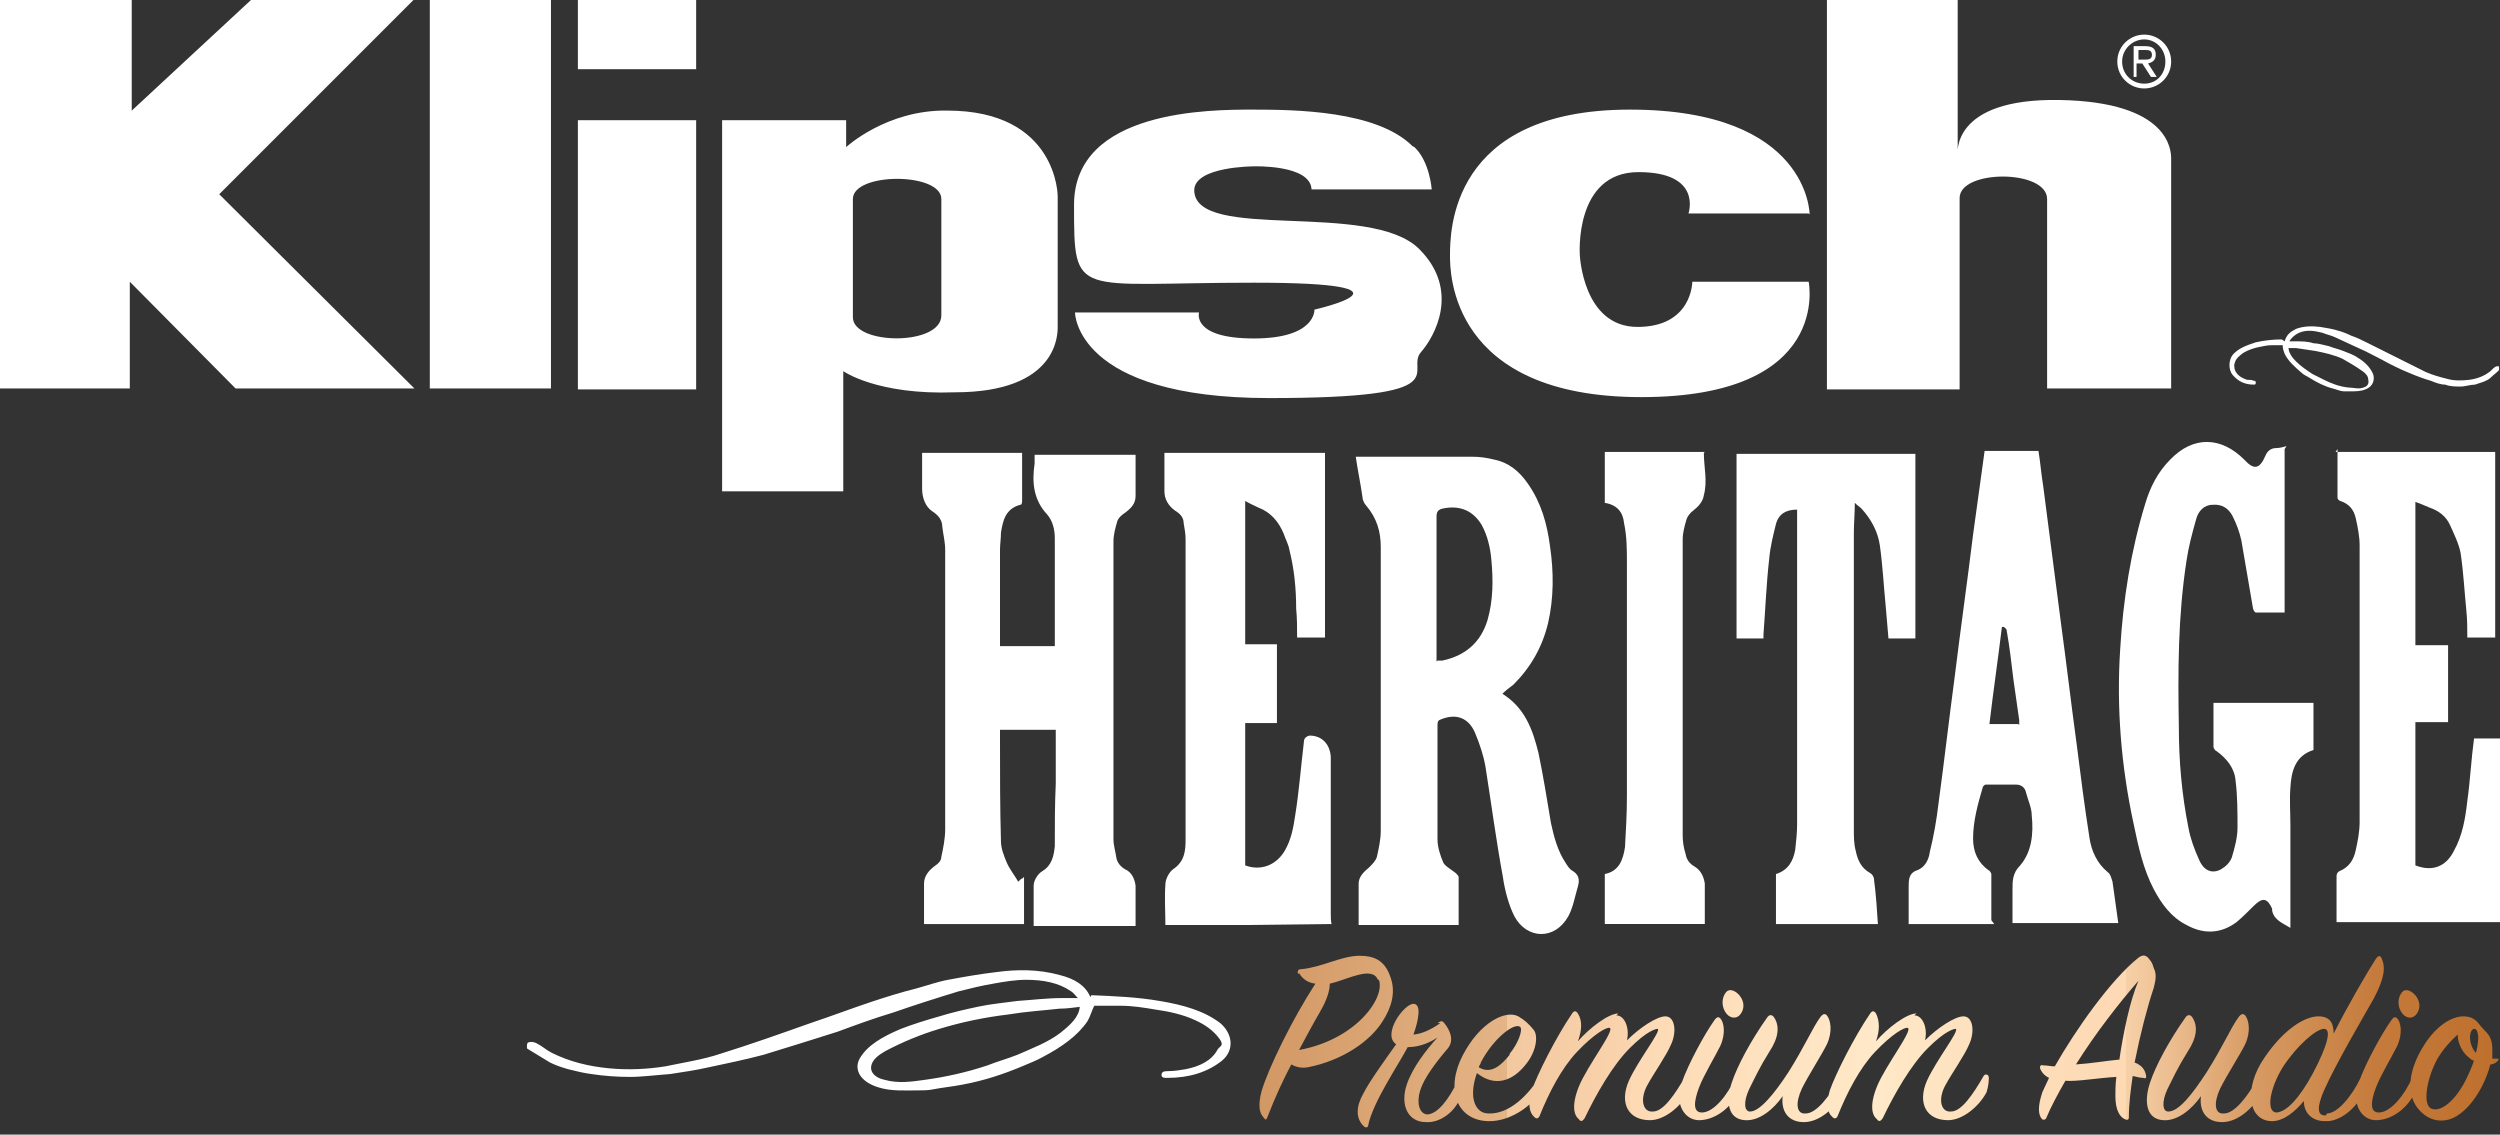 <?xml version="1.0" encoding="UTF-8"?>
<svg id="Layer_1" xmlns="http://www.w3.org/2000/svg" version="1.1" xmlns:xlink="http://www.w3.org/1999/xlink" viewBox="0 0 260 118">
  <rect x="0" y="0" width="260" height="118" fill="#333333" stroke="none"/>
  <!-- Generator: Adobe Illustrator 29.5.0, SVG Export Plug-In . SVG Version: 2.1.0 Build 137)  -->
  <defs>
    <style>
      .st0 {
        fill: #fff;
      }

      .st1 {
        fill: url(#linear-gradient);
      }
    </style>
    <linearGradient id="linear-gradient" x1="130.9" y1="11.7" x2="259.8" y2="11.7" gradientTransform="translate(0 120) scale(1 -1)" gradientUnits="userSpaceOnUse">
      <stop offset="0" stop-color="#ac5e1c"/>
      <stop offset="0" stop-color="#ba7437"/>
      <stop offset="0" stop-color="#d29864"/>
      <stop offset=".2" stop-color="#e4b486"/>
      <stop offset=".2" stop-color="#f2c89f"/>
      <stop offset=".3" stop-color="#fad4ae"/>
      <stop offset=".3" stop-color="#fdd9b4"/>
      <stop offset=".5" stop-color="#ffe9c8"/>
      <stop offset=".6" stop-color="#fddebb"/>
      <stop offset=".7" stop-color="#fdd9b4"/>
      <stop offset=".7" stop-color="#f7d0a8"/>
      <stop offset=".8" stop-color="#d89c65"/>
      <stop offset=".9" stop-color="#c57b3c"/>
      <stop offset="1" stop-color="#be6f2c"/>
    </linearGradient>
  </defs>
  <path class="st0" d="M129.9,96.2h-8.7c0-1.4-.1-2.8,0-4.2,0-.6.4-1.3.8-1.6,1.2-.8,1.3-1.9,1.3-3.1,0-2,0-4.1,0-6.1,0-8.4,0-16.8,0-25.1,0-.6-.1-1.1-.2-1.7,0-.6-.4-1-.9-1.3-.7-.5-1.1-1.2-1.1-2,0-1.3,0-2.6,0-4h16.7v19.2h-2.9c0-1,0-2-.1-3,0-2.1-.2-4.1-.7-6.1-.1-.6-.4-1.1-.6-1.7-.5-1.2-1.3-2.2-2.6-2.7-.4-.2-.9-.4-1.4-.7v14.9h3.3v8.2h-3.3v14.8c1.6.6,3.2,0,4.1-1.5.7-1.2.9-2.4,1.1-3.7.4-2.5.6-5.1.9-7.6,0-.4.2-.6.6-.7,1.2,0,2.1.8,2.2,2.2,0,2.5,0,4.9,0,7.4,0,3,0,5.9,0,8.9,0,.2,0,1,.1,1.1"/>
  <path class="st0" d="M106.2,91.4c.1,0,.2-.1.3-.2v4.9h-10.4c0-1.4,0-2.8,0-4.2,0-.8.5-1.4,1.2-1.9.3-.2.6-.5.6-.9.2-.9.4-1.9.4-2.9,0-9.7,0-19.3,0-29,0-.8-.2-1.6-.3-2.4,0-.7-.4-1.2-1-1.6-.8-.5-1.1-1.5-1.1-2.4,0-1.2,0-2.4,0-3.7h10.4c0,.1,0,.2,0,.4v4.5c0,.2,0,.5-.2.5-1.5.4-1.8,1.6-2,2.9,0,.6-.1,1.2-.1,1.8,0,3.1,0,6.2,0,9.4v.6h5.7v-1.7c0-3.2,0-6.4,0-9.5,0-.9-.2-1.8-.8-2.5-1.4-1.5-1.6-3.3-1.3-5.3,0-.3,0-.6,0-.9h10.5c0,1.5,0,2.9,0,4.3,0,.8-.5,1.3-1.2,1.8-.3.2-.6.5-.7.8-.2.7-.4,1.4-.4,2.1,0,10.3,0,20.6,0,31,0,.6.2,1.2.3,1.9.1.5.4.9.9,1.2.7.3,1,1,1.1,1.7,0,1.4,0,2.7,0,4.2h-10.6c0-1.4,0-2.8,0-4.2,0-.5.4-1.2.9-1.5,1-.6,1.2-1.6,1.3-2.6,0-2.2,0-4.4.1-6.5,0-1.8,0-3.7,0-5.6h-5.8v1c0,3.5,0,7.1.1,10.6,0,.7.3,1.5.6,2.2.3.7.8,1.3,1.2,2h0Z"/>
  <path class="st0" d="M156,72c2.6,1.5,3.4,3.9,4,6.3.5,2.4.9,4.9,1.3,7.3.3,1.4.7,2.9,1.5,4.1.2.3.4.7.8.9.6.4.7.9.5,1.6-.3,1-.5,2.2-1,3.1-1.4,2.5-4.3,2.4-5.6,0-.6-1.2-1-2.7-1.2-4.1-.7-3.8-1.2-7.6-1.8-11.4-.2-1.2-.6-2.4-1.1-3.6-.7-1.6-2-2-3.5-1.4-.3.1-.4.2-.4.6,0,4,0,7.9,0,11.9,0,.8.3,1.7.6,2.4.2.4.8.7,1.3,1.1.1.1.3.3.3.4,0,1.7,0,3.3,0,5h-10.4c0-1.5,0-2.9,0-4.3,0-.7.5-1.2,1.1-1.7.3-.3.7-.7.8-1.1.2-.9.4-1.8.4-2.7,0-9.8,0-19.7,0-29.5,0-1.6-.4-3-1.5-4.3-.2-.2-.4-.6-.4-.9-.2-1.4-.5-2.8-.7-4.2.2,0,.3,0,.4,0,3.9,0,7.8,0,11.7,0,.8,0,1.5.1,2.3.3,1.5.3,2.6,1.2,3.5,2.5,1.4,2,2,4.2,2.3,6.5.4,2.7.4,5.4-.2,8-.6,2.5-1.8,4.6-3.6,6.4-.4.3-.8.6-1.2,1h0ZM149.5,68.7c.2,0,.2,0,.3,0s.2,0,.2,0c2.4-.5,4-1.9,4.7-4.2.6-2.1.6-4.2.4-6.3-.1-1.2-.4-2.5-1-3.6-.9-1.5-2.3-2.1-4.1-1.7-.4.1-.6.3-.6.8,0,4.8,0,9.7,0,14.5v.6h0Z"/>
  <path class="st0" d="M237.6,46.7v17c-1,0-2,0-3,0-.1,0-.3-.3-.3-.5-.4-2.3-.8-4.7-1.2-7-.2-.9-.5-1.7-.9-2.5s-1.1-1.3-2.1-1.2c-.9,0-1.5.7-1.7,1.5-.4,1.4-.8,2.9-1,4.3-.9,5.8-.9,11.6-.8,17.3,0,3.5.3,7,1,10.5.2,1.1.6,2.2,1.1,3.3.5,1.2,1.4,1.5,2.3,1,.5-.3.9-.7,1.1-1.2.3-1,.6-2.1.6-3.1,0-1.6,0-3.3-.2-4.9-.1-1.3-.9-2.3-2-3.1-.1,0-.3-.3-.3-.4,0-1.5,0-3.1,0-4.6h10.4v4.9c-1.9.6-2.3,2.2-2.4,3.9-.1,1.3,0,2.6,0,3.9,0,3.4,0,6.8,0,10.2,0,.1,0,.3,0,.5-.8-.5-1.7-.8-1.9-1.8,0,0,0-.2,0-.2-.5-1.1-1-1.2-1.9-.3-.6.6-1.2,1.2-1.8,1.7-1.6,1.2-3.4,1.3-5.2.3-1.6-.8-2.6-2.2-3.4-3.7-1.1-2.1-1.6-4.4-2.1-6.8-1.3-6-1.8-12.1-1.4-18.2.3-5.1,1.1-10.2,2.6-15.1.5-1.7,1.3-3.3,2.6-4.6,2.4-2.5,5.3-2.4,7.7,0,0,0,0,0,0,0,1,1.1,1.6,1,2.2-.4.2-.5.6-.8,1.1-.8.4,0,.7-.1,1.1-.2h0Z"/>
  <path class="st0" d="M242.9,47h16.6v19.3h-2.9c0-.9,0-1.9-.1-2.8-.2-2-.3-4-.6-6-.2-1-.7-2-1.1-2.9-.4-.9-1.2-1.5-2.1-1.8-.5-.2-.9-.4-1.5-.6v14.9h3.4v8h-3.4v14.9c1.8.7,3.2.1,4-1.5.9-1.6,1.2-3.4,1.4-5.2.3-2.1.4-4.3.7-6.5h2.7v19.1h-17v-1.7c0-1,0-2,0-3.1,0-.2.1-.4.3-.5,1-.4,1.5-1.2,1.7-2.2.2-.9.4-1.9.4-2.9,0-9.6,0-19.2,0-28.8,0-.9-.2-1.9-.4-2.8-.2-.9-.7-1.5-1.6-1.8-.1,0-.3-.2-.3-.3,0-1.7,0-3.3,0-5.1h0Z"/>
  <path class="st0" d="M207.4,96.1h-8.9c0-.2,0-.4,0-.5,0-1.1,0-2.2,0-3.3,0-.8,0-1.5.9-1.8.8-.3,1.2-1.1,1.3-1.9.4-1.6.7-3.3.9-5,.6-4.4,1.1-8.8,1.7-13.3.6-4.9,1.3-9.8,1.9-14.7.4-2.9.8-5.8,1.2-8.7h5.6c.2,1.2.3,2.5.5,3.7.6,4.6,1.2,9.3,1.8,13.9.6,4.4,1.1,8.7,1.7,13.1.4,3.2.8,6.3,1.3,9.5.2,1.4.8,2.7,1.9,3.6.3.2.4.7.5,1,.2,1.4.4,2.9.6,4.3h-11v-3.5c0-.9,0-1.7.8-2.5,1.2-1.4,1.4-3.3,1.2-5.2,0-.8-.4-1.6-.6-2.4-.1-.5-.5-.8-1-.8-1.1,0-2.1,0-3.2,0-.1,0-.3.2-.3.3-.5,1.7-1,3.5-1,5.3,0,1.4.5,2.5,1.6,3.3.1,0,.3.3.3.4,0,1.6,0,3.2,0,4.8h0ZM210,75.4c0-.2,0-.3,0-.5-.2-1.4-.4-2.8-.6-4.2-.2-1.7-.4-3.4-.7-5.1,0-.2-.2-.3-.3-.4,0,0-.1,0-.2,0-.4,3.3-.9,6.7-1.3,10.1h3Z"/>
  <path class="st0" d="M195.3,96.1h-10.6v-5.2c1.3-.4,1.8-1.4,2-2.5.1-.9.2-1.8.2-2.7,0-10.7,0-21.5,0-32.2v-.5c-1.1,0-1.9.4-2.2,1.5-.3,1.2-.6,2.4-.7,3.6-.3,2.6-.4,5.3-.6,7.9,0,.1,0,.2,0,.4h-2.8v-19.2h18.6v19.2h-2.8c-.1-1.2-.2-2.3-.3-3.5-.2-2-.3-4.1-.6-6.2-.2-1.4-.9-2.7-1.9-3.8-.2-.2-.4-.3-.7-.6,0,1.1-.1,2.1-.1,3.1v30.8c0,.8,0,1.6.2,2.3.2,1,.6,1.8,1.5,2.3.2.1.4.4.4.7.2,1.5.3,3,.4,4.6h0Z"/>
  <path class="st0" d="M177.2,47.1c0,1.5.4,2.9,0,4.4-.1.7-.6,1.2-1.1,1.6-.3.2-.6.6-.7.9-.2.7-.4,1.4-.4,2.1,0,10.3,0,20.6,0,30.8,0,.6.1,1.3.3,1.9.1.6.4,1,.9,1.3.7.4,1,1.1,1.1,1.8,0,1.4,0,2.8,0,4.2h-10.4v-5.2c1.5-.3,1.9-1.5,2.1-2.8.1-1.8.2-3.5.2-5.3,0-8.1,0-16.1,0-24.2,0-1.4,0-2.8-.3-4.2-.1-1.1-.7-1.9-2-2.1v-5.3h10.4,0Z"/>
  <path class="st0" d="M237.6,35.5c.2-.7.6-1,1.2-1.3.8-.3,1.7-.3,2.5-.2.6.1,1.3.2,1.9.4.4.1.9.3,1.3.5.6.2,1.2.5,1.8.8.8.4,1.6.8,2.4,1.2,1.2.6,2.4,1.2,3.6,1.8.7.3,1.4.5,2.2.7.7.2,1.5.2,2.3.1.8-.1,1.6-.4,2.2-.9.2-.2.4-.4.6-.5,0,0,.2,0,.3,0,0,0,0,.2,0,.3,0,0,0,0,0,.1-.3.3-.6.5-.9.8-.2.2-.5.3-.7.4-.3.1-.6.2-.9.3-.5,0-1,.2-1.5.2s-1.1,0-1.6-.2c-.5,0-1-.2-1.5-.4-.7-.2-1.5-.5-2.2-.8-1-.4-2-.9-2.9-1.4-.8-.4-1.5-.8-2.2-1.1-.9-.4-1.7-.8-2.6-1.2-.4-.2-.9-.3-1.4-.5-.4-.1-.9-.2-1.3-.2-.7,0-1.3.2-1.8.7-.1.1-.2.2-.3.4.2,0,.5,0,.7,0,.6,0,1.2,0,1.8.2.5,0,1.1.2,1.6.3.5.2,1,.3,1.5.5.5.2,1.1.4,1.5.7.7.4,1.3,1,1.6,1.7.2.6,0,1.3-.8,1.6-.5.2-1,.2-1.6.2-.2,0-.4,0-.6,0-.4,0-.8-.2-1.2-.3-.8-.2-1.6-.6-2.4-1.1-.3-.2-.6-.3-.8-.5-.7-.6-1.4-1.2-1.8-2-.1-.3-.2-.5-.2-.9-.3,0-.7,0-1.1,0-.5,0-.9.1-1.4.2-.5.1-1.1.3-1.6.6-.4.3-.8.6-.9,1.1-.1.2,0,.4,0,.6.2.6.7.9,1.3,1.1.2,0,.5,0,.7.1.1,0,.2,0,.2.2,0,.2-.1.2-.2.2-.9,0-1.6-.3-2.2-1-.5-.6-.4-1.6,0-2.1.6-.7,1.5-1,2.4-1.3.9-.2,1.8-.3,2.7-.3h0ZM238,36.1c0,.6.4,1.1.8,1.5.5.5,1.1.9,1.7,1.3.4.2.8.4,1.2.6.8.4,1.6.7,2.5.8.5,0,1.1.2,1.6,0,.4-.1.6-.4.5-.8,0-.4-.3-.7-.6-.9-.7-.5-1.4-.9-2.1-1.3-.9-.4-1.8-.6-2.8-.8-.7-.1-1.4-.2-2-.3-.3,0-.6,0-.8,0h0Z"/>
  <path class="st0" d="M113.4,103.7c-.5-1.2-1.6-1.9-3.2-2.3-2.2-.6-4.4-.6-6.6-.3-1.7.2-3.4.5-5,.8-1.1.2-2.2.6-3.3.9-1.6.4-3.2.9-4.7,1.4-2.1.7-4.2,1.5-6.3,2.2-3.1,1.1-6.2,2.2-9.4,3.2-1.8.6-3.8.9-5.7,1.3-1.9.3-3.9.4-5.9.2-2.1-.2-4.1-.7-5.9-1.6-.6-.3-1-.7-1.6-1-.2-.1-.5-.2-.8-.1-.2,0-.2.3-.2.5,0,0,0,.2.1.2.8.5,1.5.9,2.3,1.4.6.3,1.2.5,1.9.7.8.2,1.6.4,2.4.5,1.3.2,2.7.3,4,.3s2.8-.2,4.2-.3c1.3-.2,2.7-.4,4-.7,1.9-.4,3.8-.8,5.7-1.3,2.6-.8,5.2-1.6,7.7-2.4,1.9-.7,3.8-1.4,5.8-2,2.3-.8,4.5-1.5,6.8-2.2,1.2-.3,2.4-.6,3.6-.8,1.1-.2,2.3-.4,3.4-.4,1.8,0,3.4.3,4.7,1.2.3.2.4.4.7.7-.7,0-1.2,0-1.7,0-1.5,0-3.1.2-4.6.3-1.4.2-2.7.3-4.1.6-1.4.3-2.7.6-4,1-1.4.4-2.7.8-4,1.3-1.9.8-3.5,1.7-4.3,3.1-.6,1.1,0,2.4,2,3,1.3.4,2.7.3,4.1.3.5,0,1,0,1.5-.1,1-.2,2.1-.3,3.1-.5,2.2-.4,4.3-1.1,6.2-1.9.7-.3,1.5-.6,2.2-1,1.9-1,3.6-2.2,4.6-3.7.3-.5.4-1,.7-1.6.8,0,1.8,0,2.8,0,1.2,0,2.4.2,3.6.4,1.4.2,2.8.5,4.1,1.1,1.1.5,1.9,1.1,2.5,1.9s0,.8-.2,1.2c-.6,1.1-1.8,1.7-3.3,2-.6.1-1.2.2-1.9.2-.4,0-.6.1-.6.4,0,.3.3.3.6.3,2.3,0,4.2-.6,5.7-1.8,1.3-1.1,1.1-2.8-.2-3.9-1.7-1.3-3.9-1.9-6.3-2.3-2.3-.4-4.7-.5-7.1-.6h0ZM112.3,104.7c-.1,1.1-1,1.9-2,2.7-1.3,1-2.9,1.6-4.5,2.3-1,.4-2.1.7-3.1,1.1-2.1.7-4.3,1.2-6.5,1.5-1.4.2-2.8.4-4.2,0-1-.2-1.5-.8-1.4-1.4.1-.7.8-1.2,1.5-1.6,1.7-.9,3.6-1.7,5.6-2.3,2.3-.7,4.7-1.2,7.2-1.5,1.8-.3,3.5-.4,5.3-.6.7,0,1.4-.1,2.2-.2h0Z"/>
  <path class="st0" d="M13.6,11.6L26.1,0h16.9l-20.2,20.2,20.3,20.2h-18.6l-11-11.1v11.1H0V0h13.7v11.5h0ZM44.7,0v40.4h12.6V0h-12.6ZM60.1,7.2h12.3V0h-12.3v7.2ZM60.1,40.5h12.3V12.5h-12.3v27.9h0ZM75.1,12.5v38.6h12.6v-12.5s3.5,2.5,11.6,2.2c10.7,0,10.7-6,10.7-6.8s0-13.6,0-13.6c0,0,0-8.9-11.5-8.9-6.3-.1-10.5,3.8-10.5,3.8v-2.8h-12.8ZM88.7,20.7c0-2.8,9.2-2.8,9.2,0v12.1c0,3.2-9.2,3.1-9.2.2M188.2,22.3s0-10.9-18.7-10.9-18.7,12.7-18.7,15.2c0,1.7,0,14.7,19.9,14.7s17.4-12,17.4-12h-12.1s0,4.7-5.7,4.7-6-7.5-6-7.5c0,0-.6-8.6,6.1-8.6s5.2,4.3,5.2,4.3h12.5,0ZM190,0v40.5h13.8v-19.9c0-3,9.1-3,9.1.1v19.7h12.9s0-23.1,0-23.9c0-.9-.2-5.9-11.6-6.1-11.4-.2-10.6,5.7-10.6,5.7V0h-13.7,0ZM223,8.7c1.3,0,2.2-1,2.2-2.3s-1-2.3-2.2-2.3-2.3,1-2.3,2.3,1,2.3,2.3,2.3ZM220.2,6.4c0-1.6,1.3-2.8,2.8-2.8s2.8,1.2,2.8,2.8-1.3,2.8-2.8,2.8-2.8-1.2-2.8-2.8ZM222.4,8h-.5v-3.2h1.2c.8,0,1.1.3,1.1.9s-.4.8-.8.9l.9,1.4h-.6l-.9-1.4h-.6v1.4h0ZM223,6.2c.4,0,.8,0,.8-.5s-.4-.5-.7-.5h-.7v1h.6ZM146.9,15.2c-3.7-3.7-12.2-3.8-16.6-3.8s-18.6,0-18.6,9.9,0,8.1,18.7,8.1,6.3,2.8,6.3,2.8c0,0,.2,3-6.3,3-6.5,0-5.7-2.7-5.7-2.7h-12.9s0,8.9,20.2,8.9,14-2.8,15.8-4.8c1.4-1.6,4.1-6.4-.2-10.7-5.1-5.1-23.3-.7-23.4-6.1,0-2.5,6.2-2.5,6.2-2.5,0,0,5.9-.2,6,2.4h12.5s-.2-2.9-1.8-4.4h0Z"/>
  <path class="st1" d="M135,101.3c-.1-.3,0-.5.3-.5,2.2-.2,4.2-1.4,6.1-1.4,1.4,0,2.6.4,3.2,2.2.6,1.6.1,3.2-.8,4.6-1.3,2.1-4.2,4.1-7.8,4.8-.6.1-1.2,0-1.7-.3-.8,1.5-1.6,3.2-2.5,5.5-.1.3-.2.3-.4,0-.4-.4-.6-1.2-.2-2.7.7-2.4,3.2-7.5,5.6-11.2-.9-.1-1.4-.6-1.7-1.1h0ZM143.3,101.9c-.6-1.5-3.2,0-5,.4,0,.7-.3,1.7-1,2.9-.7,1.2-1.4,2.5-2.2,4,6-1.1,9-5.5,8.3-7.3ZM149.5,106.4c.3-.2.5-.3.7,0,.5.6,1.1,1.7.4,2.6-1.2,1.4-2.5,3.1-2.9,4.4s-.1,2.4.7,2.5c1.1,0,2.3-1.6,3.2-3.5.1-.2.3-.2.4,0,.1.3.2.9-.1,1.7-.6,1.6-2.2,2.7-3.6,2.6-1.9,0-2.7-1.8-2-3.9.6-1.8,2.1-3.7,3.2-4.9-1.2.8-2.3,1-3.1,1-1,1.9-3.6,5.7-4.1,8.1,0,.2-.2.4-.5.1-.8-.8-.8-2,0-3.4.6-1.2,2.4-3.7,3.4-5.1-1.5-1,.8-4.2,1.8-4.2.8,0,.6,1.5,0,3.2.9-.1,1.8-.5,2.8-1.2h0ZM154.8,115.8c2.2.1,4.2-2,5.3-3.8.1-.2.4-.2.5,0,.1.2,0,1-.5,1.7-1.1,1.6-3.2,2.9-5.2,2.9-3.4,0-4.6-3.3-2.8-6.8s4.5-4.8,5.8-4.1c.7.4,1.1.8,1.6,1.4.5.6.3,2.3-.9,3.7-1.3,1.6-3.1,2.3-5,.8-.9,2.5-.2,4.2,1.2,4.2h0ZM157,109.6c.9-1.1,1.4-2.5,1.1-2.8-.6-.5-2.8,1.2-4.1,3.7,0,.2-.2.3-.2.5,1.3.8,2.4-.3,3.2-1.3h0ZM168.1,105.6c.9,0,1.4,1.4,1.1,2.6,1.3-1.3,3.1-2.5,4-2.5,1,0,1.2,1.6.6,2.9-.5,1.2-1.8,3-2.5,4.3-.8,1.5-.4,2.8.6,2.7,1.1,0,2.3-1.8,3.4-3.7.1-.2.4-.2.5,0,.1.2,0,1.1-.2,1.7-.8,1.5-2.5,2.9-4,2.9-2.3,0-3.2-1.8-2.2-4.1,1-2.2,3.4-5.2,3-5.4-.2,0-1.1.2-2.9,2s-3.5,4.8-4.7,7.3c-.2.3-.4.4-.6.1-.5-.4-.8-1.4,0-3.4.9-2.2,3.8-5.9,3.2-6.1-.3-.1-1.6.6-3.4,2.5-1.6,1.7-2.9,4.2-3.9,6.7-.1.2-.3.3-.5.1-.6-.5-.7-1.4-.3-2.8.6-1.7,2.5-5.5,4.2-8,.2-.3.4-.3.6,0,.5.8.4,1.8,0,2.9,1.2-1.4,3.2-2.9,4.2-2.9h0ZM174.9,112.6c.7-2,2.4-5.1,3.4-6.5.2-.3.4-.4.6-.2.4.4.6,1.6,0,2.9-.6,1.2-1.7,3-2.2,4.3-.6,1.6-.6,2.6.3,2.6,1.2,0,2.7-1.8,3.5-3.7.1-.2.3-.2.4,0,.2.4.1,1-.2,1.7-.8,1.7-2.5,2.8-4,2.8s-2.6-1.7-1.8-3.9h0ZM180.9,105.6c-.4.4-1.1.3-1.5-.4-.4-.7-.3-1.5.1-2,.4-.5,1.2-.1,1.6.6.4.7.2,1.4-.2,1.8h0ZM181.5,116.5c-1.9-.1-2-2.1-1.4-3.9s2-4.4,3.7-6.8c.2-.3.5-.3.7,0,.6.9.5,2.1-.5,3.6-1,1.6-1.5,2.7-2.1,3.9-.6,1.3-.5,2.3.1,2.3,1,0,2.5-1.8,4-4.1,1.7-2.7,2.5-4.6,3.3-5.7.3-.4.5-.4.7-.2.4.5.6,1.7,0,3-.6,1.2-1.9,3.2-2.6,4.6-.7,1.5-.6,2.7.4,2.6,1.1,0,2.5-1.8,3.5-3.7.1-.2.4-.3.5,0,.1.2.1.9-.2,1.7-.8,1.5-2.4,2.9-4,2.9s-2.4-1.1-2.2-2.7c-.9,1.3-2.4,2.6-3.9,2.5h0ZM199.1,105.6c.9,0,1.4,1.4,1.1,2.6,1.3-1.3,3.1-2.5,4-2.5,1,0,1.2,1.6.6,2.9-.5,1.2-1.8,3-2.5,4.3-.8,1.5-.4,2.8.6,2.7,1.1,0,2.3-1.8,3.4-3.7.1-.2.4-.2.5,0s0,1.1-.2,1.7c-.8,1.5-2.5,2.9-4,2.9-2.3,0-3.2-1.8-2.2-4.1,1-2.2,3.4-5.2,3-5.4-.2,0-1.1.2-2.9,2s-3.5,4.8-4.7,7.3c-.2.3-.4.4-.6.1-.5-.4-.8-1.4,0-3.4.9-2.2,3.8-5.9,3.2-6.1-.3-.1-1.6.6-3.4,2.5-1.6,1.7-2.9,4.2-3.9,6.7-.1.2-.3.3-.5.1-.6-.5-.7-1.4-.3-2.8.6-1.7,2.5-5.5,4.2-8,.2-.3.4-.3.6,0,.4.8.4,1.8,0,2.9,1.2-1.4,3.2-2.9,4.2-2.9h0ZM214.8,112.4c-.8,1.4-1.5,2.7-2,3.9-.1.2-.4.2-.5,0-.3-.4-.4-1.2.1-2.7.2-.4.4-.9.7-1.5-.6-.3-.8-.7-.9-.9-.1-.3,0-.5.3-.4.4,0,.8.1,1.2.1,2.1-3.7,5.8-9,8.7-11.3.4-.3.7-.3,1,0,.3.4.4.4.6,1.1.3.6.2,1.2,0,2-.7,2.1-1.4,4.8-2,7.8.8.3,1.1.8,1.2,1.4,0,.2,0,.3-.3.2-.3,0-.7-.1-1.1-.2-.2,1.4-.4,2.9-.4,4.3,0,.3-.2.3-.4.2-.5-.2-1-.9-1-2.4,0-.5,0-1.2.1-2-1.9.1-4.1.5-5.3.4h0ZM220.4,110.3c.4-2.8,1.1-6.2,2-8.3-2,2.3-4.5,5.5-6.5,8.7,1.6-.1,3.3-.4,4.5-.5h0ZM225,116.5c-1.9-.1-2-2.1-1.4-3.9s2-4.4,3.7-6.8c.2-.3.5-.3.7,0,.6.9.5,2.1-.5,3.6-1,1.6-1.5,2.7-2.1,3.9-.6,1.3-.5,2.3.1,2.3,1.1,0,2.5-1.8,4-4.1,1.7-2.7,2.5-4.6,3.3-5.7.3-.4.5-.4.7-.2.4.5.6,1.7,0,3-.6,1.2-1.9,3.2-2.6,4.6-.7,1.5-.6,2.7.4,2.6,1.1,0,2.5-1.8,3.5-3.7.1-.2.4-.3.5,0,.1.2.1.9-.2,1.7-.8,1.5-2.4,2.9-4,2.9s-2.4-1.1-2.2-2.7c-.9,1.3-2.4,2.6-3.9,2.5h0ZM242,115.8c1.1,0,2.6-1.8,3.5-3.7.1-.2.3-.2.4,0,.1.2.1.9-.2,1.7-.7,1.5-2.4,2.9-3.9,2.8-1.4,0-2.2-.9-2.2-2.1-.9,1.1-2.1,2.1-3.3,2.1-2.5,0-3-3.4-.8-6.6,2.1-3.1,4.3-4.3,5.6-4.3s1.6.8,1.6,1.8c1.4-2.8,3.5-6.4,4.4-7.8.3-.4.5-.3.6,0,.4.9.3,2-.8,4.1-1.3,2.3-3.9,6.7-5.2,9.6-.7,1.6-.8,2.7.2,2.6h0ZM237.4,111c-1.4,2.3-1.7,4.6-.7,4.7,1.1,0,2.5-1.6,3.8-4,1.6-3,2-4.7,1.2-4.7-.8,0-2.8,1.7-4.3,4ZM245.3,112.6c.7-2,2.4-5.1,3.4-6.5.2-.3.4-.4.6-.2.4.4.6,1.6,0,2.9-.6,1.2-1.7,3-2.2,4.3-.6,1.6-.6,2.6.3,2.6,1.2,0,2.7-1.8,3.5-3.7.1-.2.3-.2.4,0,.2.4.1,1-.2,1.7-.8,1.7-2.5,2.8-4,2.8s-2.6-1.7-1.8-3.9h0ZM251.2,105.6c-.4.4-1.1.3-1.5-.4-.4-.7-.3-1.5.1-2,.4-.5,1.2-.1,1.6.6.4.7.2,1.4-.2,1.8h0ZM259,110.7c-.6,2.3-2.2,5-4.2,5.7-1,.3-2.3.2-3.4-1.2-1.2-1.6-.8-3.9.4-6,1-1.8,2.6-3.4,4.3-3.5.8,0,1.3.2,1.8.9.6.8,1.4,1,1.3,2.9,0,.2,0,.4,0,.6.2,0,.3,0,.5,0s.2.1,0,.3c-.2.2-.5.3-.7.3h0ZM256.8,110c-.6-.4-1.2-1.4-1.2-2.4-.7.6-1.5,1.5-2.1,2.5-1.1,2-1.5,4.5-.8,5.1.8.6,2.4-.3,3.7-2.8.4-.8.7-1.5.9-2.1-.2,0-.4-.2-.5-.3ZM257.7,107.6c-.1-.9-.7-.7-.8,0-.1.7.2,1.5.6,1.9.2-.8.3-1.5.2-2Z"/>
</svg>